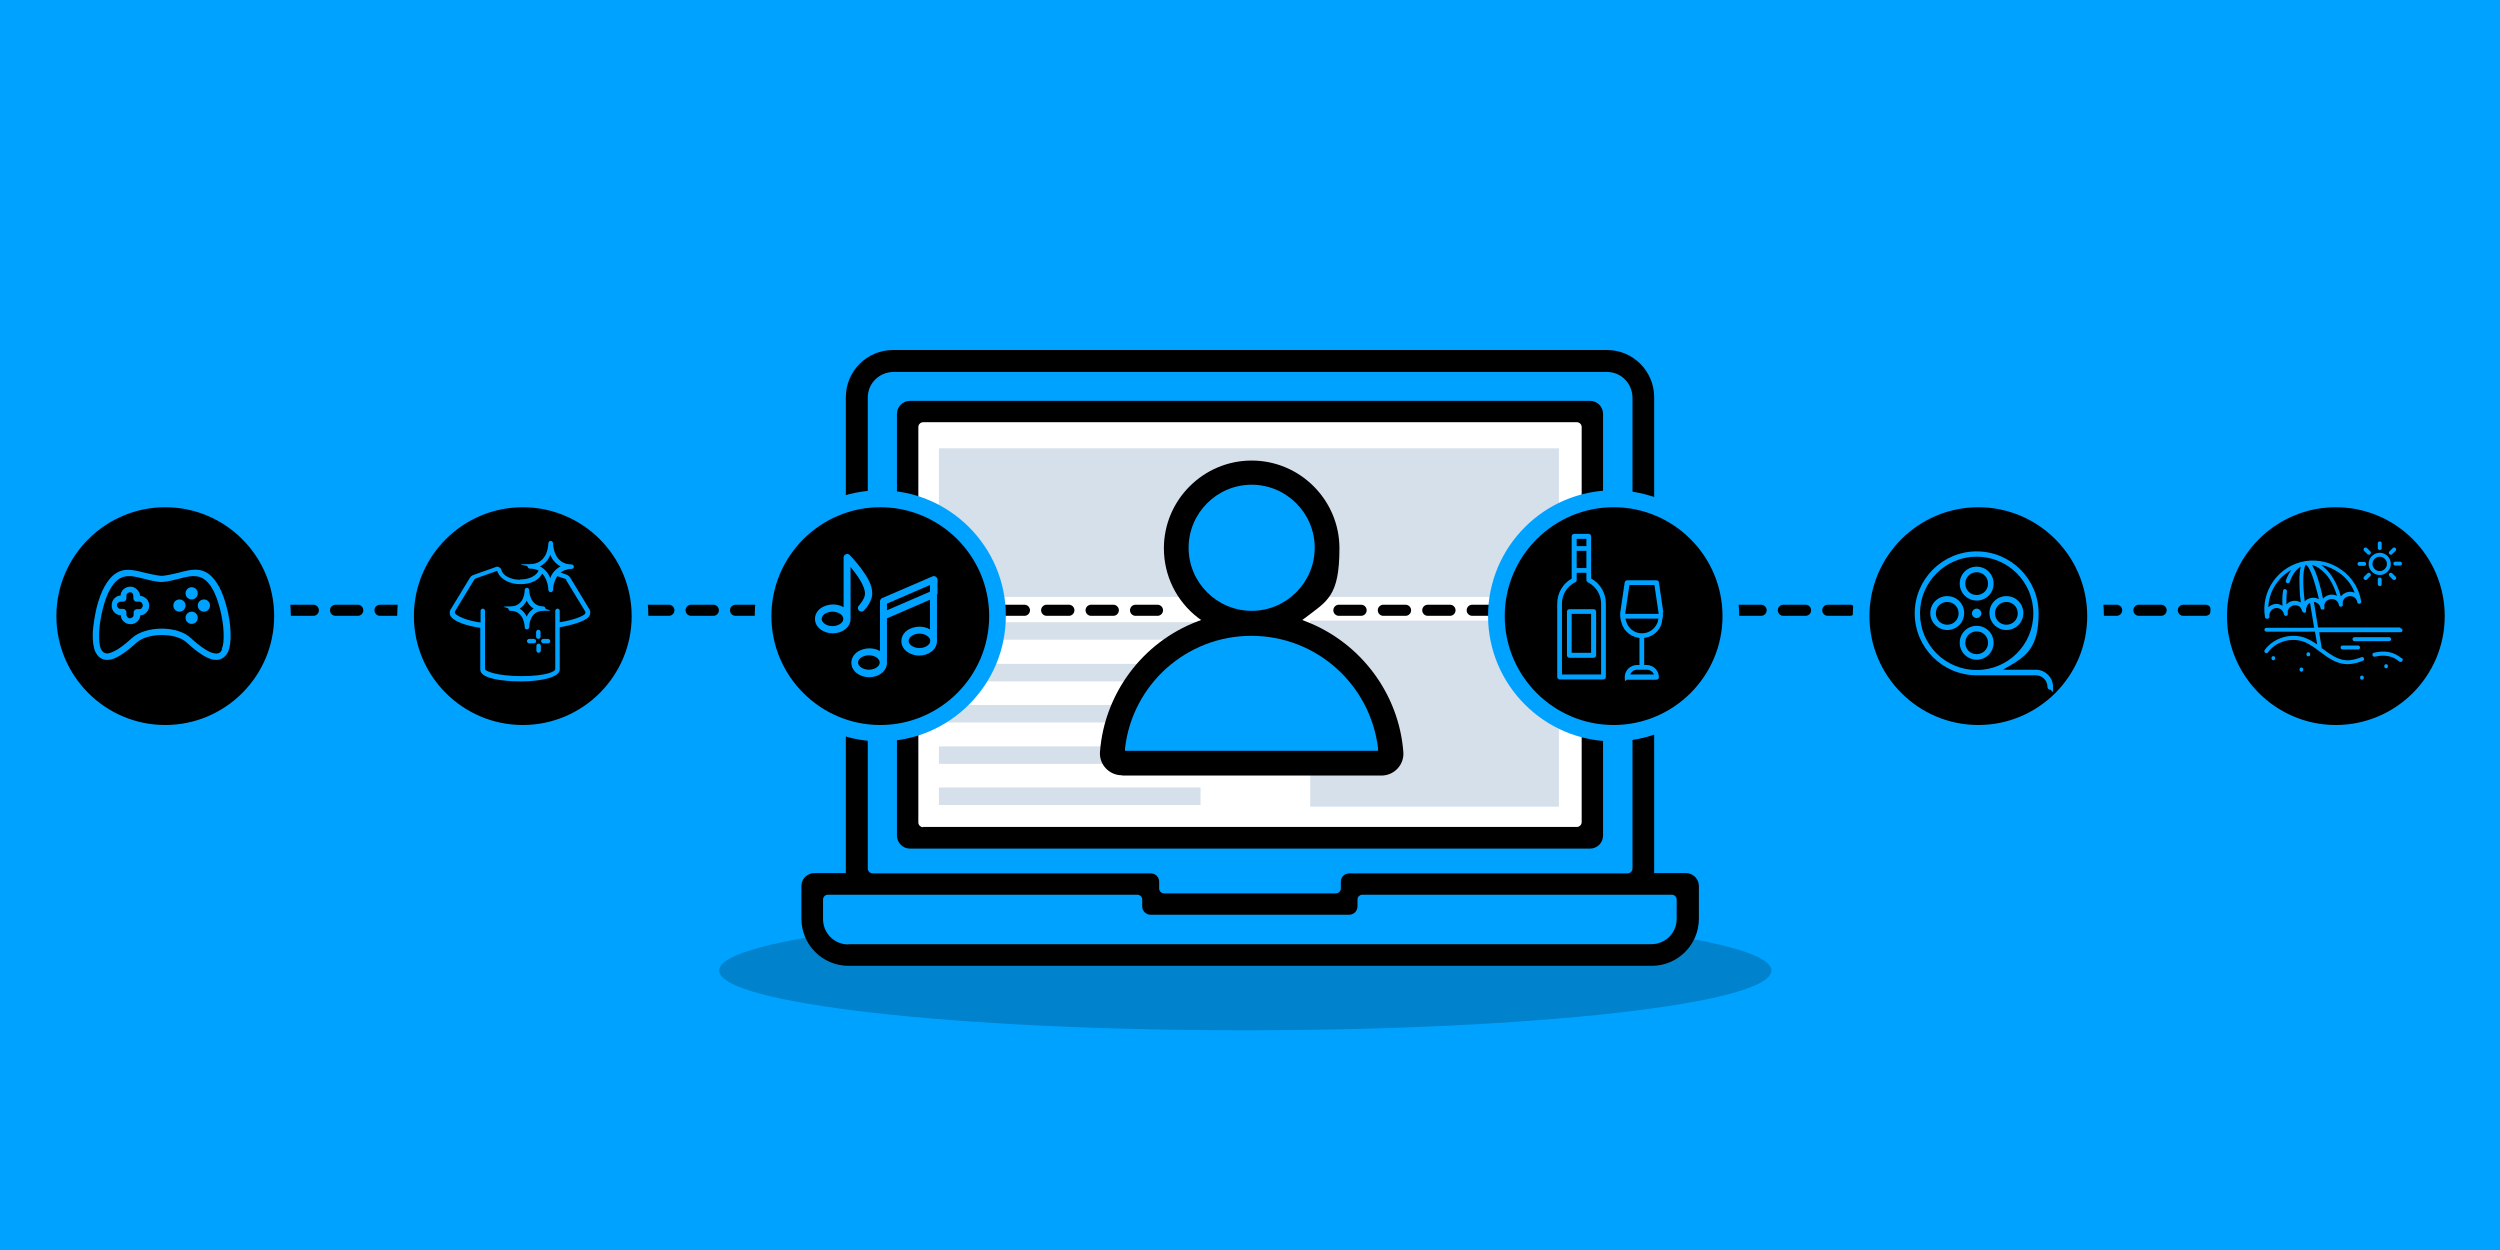 <svg width="900" height="450" viewBox="0 0 900 450" fill="none" xmlns="http://www.w3.org/2000/svg">
<rect x="0" y="0" width="900" height="450" fill="#333333" stroke="none"/>
<g clip-path="url(#clip0_1066_59947)">
<path d="M900 0H0V450H900V0Z" fill="#00A2FF"/>
<path opacity="0.2" d="M448.298 370.898C552.901 370.898 637.698 361.273 637.698 349.398C637.698 337.524 552.901 327.898 448.298 327.898C343.696 327.898 258.898 337.524 258.898 349.398C258.898 361.273 343.696 370.898 448.298 370.898Z" fill="black"/>
<path d="M606.8 314.3H595.5V143C595.5 133.6 587.9 126 578.5 126H321.5C312.1 126 304.5 133.6 304.5 143V314.3H293.2C290.6 314.3 288.5 316.4 288.5 319V330.7C288.5 340.1 296.1 347.7 305.5 347.7H594.6C604 347.7 611.6 340.1 611.6 330.7V319C611.6 316.4 609.5 314.3 606.9 314.3H606.8Z" fill="black"/>
<path d="M418.998 321.598C418.098 321.598 417.298 320.798 417.298 319.898V317.398C417.298 315.698 415.898 314.398 414.298 314.398H314.098C313.198 314.398 312.398 313.598 312.398 312.698V143.098C312.398 137.998 316.498 133.998 321.598 133.898H578.498C583.598 133.898 587.598 137.998 587.698 143.098V312.698C587.698 313.598 586.898 314.398 585.998 314.398H485.698C483.998 314.398 482.698 315.798 482.698 317.398V319.898C482.698 320.798 481.898 321.598 480.998 321.598H418.998Z" fill="#00A2FF"/>
<path d="M314.102 143C314.102 138.9 317.502 135.6 321.602 135.5H578.502C582.602 135.5 585.902 138.9 586.002 143V314.3H485.702C483.102 314.3 481.002 316.4 481.002 319V321.5H419.102V319C419.102 316.4 417.002 314.3 414.402 314.3H314.102V143Z" fill="#00A2FF"/>
<path d="M305.397 340.002C300.297 340.002 296.297 335.902 296.297 330.902V323.802C296.297 322.902 297.097 322.102 297.997 322.102H409.497C410.397 322.102 411.197 322.902 411.197 323.802V326.302C411.197 328.002 412.597 329.302 414.197 329.302H485.697C487.397 329.302 488.697 327.902 488.697 326.302V323.802C488.697 322.902 489.497 322.102 490.397 322.102H601.897C602.797 322.102 603.597 322.902 603.597 323.802V330.802C603.597 335.902 599.497 339.902 594.497 339.902H305.397V340.002Z" fill="#00A2FF"/>
<path d="M602.002 330.901C602.002 335.001 598.602 338.301 594.602 338.301H305.502C301.402 338.301 298.102 334.901 298.102 330.901V323.801H409.602V326.301C409.602 328.901 411.702 331.001 414.302 331.001H485.802C488.402 331.001 490.502 328.901 490.502 326.301V323.801H602.002V330.901Z" fill="#00A2FF"/>
<path d="M577.098 300.801V149.001C577.098 146.401 574.998 144.301 572.398 144.301H327.598C324.998 144.301 322.898 146.401 322.898 149.001V300.801C322.898 303.401 324.998 305.501 327.598 305.501H572.398C574.998 305.501 577.098 303.401 577.098 300.801Z" fill="black"/>
<path d="M332.302 297.8C331.402 297.8 330.602 297 330.602 296.1V153.7C330.602 152.8 331.402 152 332.302 152H567.702C568.602 152 569.402 152.8 569.402 153.7V296C569.402 296.9 568.602 297.7 567.702 297.7H332.302V297.8Z" fill="white"/>
<path d="M567.697 153.699H332.297V295.999H567.697V153.699Z" fill="white"/>
<path d="M338 223.998H458.4V230.298H338V223.998ZM338 245.298H458.4V238.998H338V245.298ZM338 260.098H458.4V253.798H338V260.098ZM338 274.998H432.2V268.698H338V274.998ZM338 289.798H432.2V283.498H338V289.798ZM561.2 161.398H338V214.898H561.2V161.398ZM561.2 223.398H471.7V290.398H561.2V223.398Z" fill="#D6E0EA"/>
<path d="M403.899 279.101C401.699 279.101 399.599 278.201 398.099 276.601C396.599 275.001 395.799 272.801 395.999 270.601C397.599 249.701 411.299 231.201 431.099 223.701L432.399 223.201L431.299 222.401C423.499 216.401 418.999 207.201 418.999 197.401C418.999 180.001 433.199 165.801 450.599 165.801C467.999 165.801 482.199 180.001 482.199 197.401C482.199 214.801 477.699 216.401 469.899 222.401L468.799 223.201L470.099 223.701C489.799 231.301 503.599 249.701 505.199 270.701C505.399 272.901 504.599 275.101 503.099 276.701C501.599 278.301 499.499 279.201 497.299 279.201H404.099L403.899 279.101Z" fill="black"/>
<path d="M450.5 228.898C427.2 228.898 407.7 246.298 405 269.398V270.298C404.9 270.298 496.1 270.298 496.1 270.298V269.398C493.3 246.298 473.8 228.898 450.5 228.898Z" fill="#00A2FF"/>
<path d="M450.598 174.5C438.098 174.5 427.898 184.7 427.898 197.2C427.898 209.7 438.098 219.9 450.598 219.9C463.098 219.9 473.298 209.7 473.298 197.2C473.298 184.7 463.098 174.5 450.598 174.5Z" fill="#00A2FF"/>
<path d="M416.697 221.699H408.797C407.697 221.699 406.797 220.799 406.797 219.699C406.797 218.599 407.697 217.699 408.797 217.699H416.697C417.797 217.699 418.697 218.599 418.697 219.699C418.697 220.799 417.797 221.699 416.697 221.699ZM400.797 221.699H392.797C391.697 221.699 390.797 220.799 390.797 219.699C390.797 218.599 391.697 217.699 392.797 217.699H400.797C401.897 217.699 402.797 218.599 402.797 219.699C402.797 220.799 401.897 221.699 400.797 221.699ZM384.797 221.699H376.797C375.697 221.699 374.797 220.799 374.797 219.699C374.797 218.599 375.697 217.699 376.797 217.699H384.797C385.897 217.699 386.797 218.599 386.797 219.699C386.797 220.799 385.897 221.699 384.797 221.699ZM368.797 221.699H360.797C359.697 221.699 358.797 220.799 358.797 219.699C358.797 218.599 359.697 217.699 360.797 217.699H368.797C369.897 217.699 370.797 218.599 370.797 219.699C370.797 220.799 369.897 221.699 368.797 221.699ZM352.797 221.699H344.797C343.697 221.699 342.797 220.799 342.797 219.699C342.797 218.599 343.697 217.699 344.797 217.699H352.797C353.897 217.699 354.797 218.599 354.797 219.699C354.797 220.799 353.897 221.699 352.797 221.699ZM336.797 221.699H328.797C327.697 221.699 326.797 220.799 326.797 219.699C326.797 218.599 327.697 217.699 328.797 217.699H336.797C337.897 217.699 338.797 218.599 338.797 219.699C338.797 220.799 337.897 221.699 336.797 221.699ZM320.797 221.699H312.797C311.697 221.699 310.797 220.799 310.797 219.699C310.797 218.599 311.697 217.699 312.797 217.699H320.797C321.897 217.699 322.797 218.599 322.797 219.699C322.797 220.799 321.897 221.699 320.797 221.699ZM304.797 221.699H296.797C295.697 221.699 294.797 220.799 294.797 219.699C294.797 218.599 295.697 217.699 296.797 217.699H304.797C305.897 217.699 306.797 218.599 306.797 219.699C306.797 220.799 305.897 221.699 304.797 221.699ZM288.797 221.699H280.797C279.697 221.699 278.797 220.799 278.797 219.699C278.797 218.599 279.697 217.699 280.797 217.699H288.797C289.897 217.699 290.797 218.599 290.797 219.699C290.797 220.799 289.897 221.699 288.797 221.699ZM272.797 221.699H264.797C263.697 221.699 262.797 220.799 262.797 219.699C262.797 218.599 263.697 217.699 264.797 217.699H272.797C273.897 217.699 274.797 218.599 274.797 219.699C274.797 220.799 273.897 221.699 272.797 221.699ZM256.797 221.699H248.797C247.697 221.699 246.797 220.799 246.797 219.699C246.797 218.599 247.697 217.699 248.797 217.699H256.797C257.897 217.699 258.797 218.599 258.797 219.699C258.797 220.799 257.897 221.699 256.797 221.699ZM240.797 221.699H232.797C231.697 221.699 230.797 220.799 230.797 219.699C230.797 218.599 231.697 217.699 232.797 217.699H240.797C241.897 217.699 242.797 218.599 242.797 219.699C242.797 220.799 241.897 221.699 240.797 221.699ZM224.797 221.699H216.797C215.697 221.699 214.797 220.799 214.797 219.699C214.797 218.599 215.697 217.699 216.797 217.699H224.797C225.897 217.699 226.797 218.599 226.797 219.699C226.797 220.799 225.897 221.699 224.797 221.699ZM208.797 221.699H200.797C199.697 221.699 198.797 220.799 198.797 219.699C198.797 218.599 199.697 217.699 200.797 217.699H208.797C209.897 217.699 210.797 218.599 210.797 219.699C210.797 220.799 209.897 221.699 208.797 221.699ZM192.797 221.699H184.797C183.697 221.699 182.797 220.799 182.797 219.699C182.797 218.599 183.697 217.699 184.797 217.699H192.797C193.897 217.699 194.797 218.599 194.797 219.699C194.797 220.799 193.897 221.699 192.797 221.699ZM176.797 221.699H168.797C167.697 221.699 166.797 220.799 166.797 219.699C166.797 218.599 167.697 217.699 168.797 217.699H176.797C177.897 217.699 178.797 218.599 178.797 219.699C178.797 220.799 177.897 221.699 176.797 221.699ZM160.797 221.699H152.797C151.697 221.699 150.797 220.799 150.797 219.699C150.797 218.599 151.697 217.699 152.797 217.699H160.797C161.897 217.699 162.797 218.599 162.797 219.699C162.797 220.799 161.897 221.699 160.797 221.699ZM144.797 221.699H136.797C135.697 221.699 134.797 220.799 134.797 219.699C134.797 218.599 135.697 217.699 136.797 217.699H144.797C145.897 217.699 146.797 218.599 146.797 219.699C146.797 220.799 145.897 221.699 144.797 221.699ZM128.797 221.699H120.797C119.697 221.699 118.797 220.799 118.797 219.699C118.797 218.599 119.697 217.699 120.797 217.699H128.797C129.897 217.699 130.797 218.599 130.797 219.699C130.797 220.799 129.897 221.699 128.797 221.699ZM112.797 221.699H104.797C103.697 221.699 102.797 220.799 102.797 219.699C102.797 218.599 103.697 217.699 104.797 217.699H112.797C113.897 217.699 114.797 218.599 114.797 219.699C114.797 220.799 113.897 221.699 112.797 221.699ZM96.797 221.699H88.797C87.697 221.699 86.797 220.799 86.797 219.699C86.797 218.599 87.697 217.699 88.797 217.699H96.797C97.897 217.699 98.797 218.599 98.797 219.699C98.797 220.799 97.897 221.699 96.797 221.699ZM80.797 221.699H72.797C71.697 221.699 70.797 220.799 70.797 219.699C70.797 218.599 71.697 217.699 72.797 217.699H80.797C81.897 217.699 82.797 218.599 82.797 219.699C82.797 220.799 81.897 221.699 80.797 221.699Z" fill="black"/>
<path d="M825.9 221.699H818C816.9 221.699 816 220.799 816 219.699C816 218.599 816.9 217.699 818 217.699H825.9C827 217.699 827.9 218.599 827.9 219.699C827.9 220.799 827 221.699 825.9 221.699ZM810 221.699H802C800.9 221.699 800 220.799 800 219.699C800 218.599 800.9 217.699 802 217.699H810C811.1 217.699 812 218.599 812 219.699C812 220.799 811.1 221.699 810 221.699ZM794 221.699H786C784.9 221.699 784 220.799 784 219.699C784 218.599 784.9 217.699 786 217.699H794C795.1 217.699 796 218.599 796 219.699C796 220.799 795.1 221.699 794 221.699ZM778 221.699H770C768.9 221.699 768 220.799 768 219.699C768 218.599 768.9 217.699 770 217.699H778C779.1 217.699 780 218.599 780 219.699C780 220.799 779.1 221.699 778 221.699ZM762 221.699H754C752.9 221.699 752 220.799 752 219.699C752 218.599 752.9 217.699 754 217.699H762C763.1 217.699 764 218.599 764 219.699C764 220.799 763.1 221.699 762 221.699ZM746 221.699H738C736.9 221.699 736 220.799 736 219.699C736 218.599 736.9 217.699 738 217.699H746C747.1 217.699 748 218.599 748 219.699C748 220.799 747.1 221.699 746 221.699ZM730 221.699H722C720.9 221.699 720 220.799 720 219.699C720 218.599 720.9 217.699 722 217.699H730C731.1 217.699 732 218.599 732 219.699C732 220.799 731.1 221.699 730 221.699ZM714 221.699H706C704.9 221.699 704 220.799 704 219.699C704 218.599 704.9 217.699 706 217.699H714C715.1 217.699 716 218.599 716 219.699C716 220.799 715.1 221.699 714 221.699ZM698 221.699H690C688.9 221.699 688 220.799 688 219.699C688 218.599 688.9 217.699 690 217.699H698C699.1 217.699 700 218.599 700 219.699C700 220.799 699.1 221.699 698 221.699ZM682 221.699H674C672.9 221.699 672 220.799 672 219.699C672 218.599 672.9 217.699 674 217.699H682C683.1 217.699 684 218.599 684 219.699C684 220.799 683.1 221.699 682 221.699ZM666 221.699H658C656.9 221.699 656 220.799 656 219.699C656 218.599 656.9 217.699 658 217.699H666C667.1 217.699 668 218.599 668 219.699C668 220.799 667.1 221.699 666 221.699ZM650 221.699H642C640.9 221.699 640 220.799 640 219.699C640 218.599 640.9 217.699 642 217.699H650C651.1 217.699 652 218.599 652 219.699C652 220.799 651.1 221.699 650 221.699ZM634 221.699H626C624.9 221.699 624 220.799 624 219.699C624 218.599 624.9 217.699 626 217.699H634C635.1 217.699 636 218.599 636 219.699C636 220.799 635.1 221.699 634 221.699ZM618 221.699H610C608.9 221.699 608 220.799 608 219.699C608 218.599 608.9 217.699 610 217.699H618C619.1 217.699 620 218.599 620 219.699C620 220.799 619.1 221.699 618 221.699ZM602 221.699H594C592.9 221.699 592 220.799 592 219.699C592 218.599 592.9 217.699 594 217.699H602C603.1 217.699 604 218.599 604 219.699C604 220.799 603.1 221.699 602 221.699ZM586 221.699H578C576.9 221.699 576 220.799 576 219.699C576 218.599 576.9 217.699 578 217.699H586C587.1 217.699 588 218.599 588 219.699C588 220.799 587.1 221.699 586 221.699ZM570 221.699H562C560.9 221.699 560 220.799 560 219.699C560 218.599 560.9 217.699 562 217.699H570C571.1 217.699 572 218.599 572 219.699C572 220.799 571.1 221.699 570 221.699ZM554 221.699H546C544.9 221.699 544 220.799 544 219.699C544 218.599 544.9 217.699 546 217.699H554C555.1 217.699 556 218.599 556 219.699C556 220.799 555.1 221.699 554 221.699ZM538 221.699H530C528.9 221.699 528 220.799 528 219.699C528 218.599 528.9 217.699 530 217.699H538C539.1 217.699 540 218.599 540 219.699C540 220.799 539.1 221.699 538 221.699ZM522 221.699H514C512.9 221.699 512 220.799 512 219.699C512 218.599 512.9 217.699 514 217.699H522C523.1 217.699 524 218.599 524 219.699C524 220.799 523.1 221.699 522 221.699ZM506 221.699H498C496.9 221.699 496 220.799 496 219.699C496 218.599 496.9 217.699 498 217.699H506C507.1 217.699 508 218.599 508 219.699C508 220.799 507.1 221.699 506 221.699ZM490 221.699H482C480.9 221.699 480 220.799 480 219.699C480 218.599 480.9 217.699 482 217.699H490C491.1 217.699 492 218.599 492 219.699C492 220.799 491.1 221.699 490 221.699Z" fill="black"/>
<path d="M316.903 263.9C340.21 263.9 359.103 245.006 359.103 221.7C359.103 198.394 340.21 179.5 316.903 179.5C293.597 179.5 274.703 198.394 274.703 221.7C274.703 245.006 293.597 263.9 316.903 263.9Z" fill="black"/>
<path d="M316.903 266.9C292.003 266.9 271.703 246.6 271.703 221.7C271.703 196.8 292.003 176.5 316.903 176.5C341.803 176.5 362.103 196.8 362.103 221.7C362.103 246.6 341.803 266.9 316.903 266.9ZM316.903 182.6C295.303 182.6 277.703 200.2 277.703 221.8C277.703 243.4 295.303 261 316.903 261C338.503 261 356.103 243.4 356.103 221.8C356.103 200.2 338.503 182.6 316.903 182.6Z" fill="#00A2FF"/>
<path d="M580.903 263.9C604.21 263.9 623.103 245.006 623.103 221.7C623.103 198.394 604.21 179.5 580.903 179.5C557.597 179.5 538.703 198.394 538.703 221.7C538.703 245.006 557.597 263.9 580.903 263.9Z" fill="black"/>
<path d="M580.903 266.9C556.003 266.9 535.703 246.6 535.703 221.7C535.703 196.8 556.003 176.5 580.903 176.5C605.803 176.5 626.103 196.8 626.103 221.7C626.103 246.6 605.803 266.9 580.903 266.9ZM580.903 182.6C559.303 182.6 541.703 200.2 541.703 221.8C541.703 243.4 559.303 261 580.903 261C602.503 261 620.103 243.4 620.103 221.8C620.103 200.2 602.503 182.6 580.903 182.6Z" fill="#00A2FF"/>
<path d="M188.2 263.9C211.506 263.9 230.4 245.006 230.4 221.7C230.4 198.394 211.506 179.5 188.2 179.5C164.894 179.5 146 198.394 146 221.7C146 245.006 164.894 263.9 188.2 263.9Z" fill="black"/>
<path d="M188.2 266.9C163.3 266.9 143 246.6 143 221.7C143 196.8 163.3 176.5 188.2 176.5C213.1 176.5 233.4 196.8 233.4 221.7C233.4 246.6 213.1 266.9 188.2 266.9ZM188.2 182.6C166.6 182.6 149 200.2 149 221.8C149 243.4 166.6 261 188.2 261C209.8 261 227.4 243.4 227.4 221.8C227.4 200.2 209.8 182.6 188.2 182.6Z" fill="#00A2FF"/>
<path d="M59.497 263.9C82.803 263.9 101.697 245.006 101.697 221.7C101.697 198.394 82.803 179.5 59.497 179.5C36.191 179.5 17.297 198.394 17.297 221.7C17.297 245.006 36.191 263.9 59.497 263.9Z" fill="black"/>
<path d="M59.497 266.9C34.597 266.9 14.297 246.6 14.297 221.7C14.297 196.8 34.597 176.5 59.497 176.5C84.397 176.5 104.697 196.8 104.697 221.7C104.697 246.6 84.397 266.9 59.497 266.9ZM59.497 182.6C37.897 182.6 20.297 200.2 20.297 221.8C20.297 243.4 37.897 261 59.497 261C81.097 261 98.697 243.4 98.697 221.8C98.697 200.2 81.097 182.6 59.497 182.6Z" fill="#00A2FF"/>
<path d="M840.903 263.9C864.21 263.9 883.103 245.006 883.103 221.7C883.103 198.394 864.21 179.5 840.903 179.5C817.597 179.5 798.703 198.394 798.703 221.7C798.703 245.006 817.597 263.9 840.903 263.9Z" fill="black"/>
<path d="M840.903 266.9C816.003 266.9 795.703 246.6 795.703 221.7C795.703 196.8 816.003 176.5 840.903 176.5C865.803 176.5 886.103 196.8 886.103 221.7C886.103 246.6 865.803 266.9 840.903 266.9ZM840.903 182.6C819.303 182.6 801.703 200.2 801.703 221.8C801.703 243.4 819.303 261 840.903 261C862.503 261 880.103 243.4 880.103 221.8C880.103 200.2 862.503 182.6 840.903 182.6Z" fill="#00A2FF"/>
<path d="M712.2 263.9C735.506 263.9 754.4 245.006 754.4 221.7C754.4 198.394 735.506 179.5 712.2 179.5C688.894 179.5 670 198.394 670 221.7C670 245.006 688.894 263.9 712.2 263.9Z" fill="black"/>
<path d="M712.2 266.9C687.3 266.9 667 246.6 667 221.7C667 196.8 687.3 176.5 712.2 176.5C737.1 176.5 757.4 196.8 757.4 221.7C757.4 246.6 737.1 266.9 712.2 266.9ZM712.2 182.6C690.6 182.6 673 200.2 673 221.8C673 243.4 690.6 261 712.2 261C733.8 261 751.4 243.4 751.4 221.8C751.4 200.2 733.8 182.6 712.2 182.6Z" fill="#00A2FF"/>
<path d="M337.5 213.9V208.7C337.5 208.3 337.3 207.9 336.9 207.6C336.5 207.4 336.1 207.3 335.7 207.5L317.6 215.3C317.1 215.5 316.8 216 316.8 216.5V234.4C315.7 233.7 314.3 233.4 312.9 233.4C311.5 233.4 309.7 233.9 308.5 234.8C307.2 235.8 306.5 237.1 306.5 238.6C306.5 240.1 307.2 241.4 308.5 242.4C309.7 243.3 311.3 243.8 312.9 243.8C314.5 243.8 316.1 243.3 317.3 242.4C318.6 241.4 319.3 240.1 319.3 238.6V222.6L334.8 215.9V226.6C333.7 225.9 332.3 225.6 330.9 225.6C329.5 225.6 327.7 226.1 326.5 227C325.2 228 324.5 229.3 324.5 230.8C324.5 232.3 325.2 233.6 326.5 234.6C327.7 235.5 329.3 236 330.9 236C332.5 236 334.1 235.5 335.3 234.6C336.6 233.6 337.3 232.3 337.3 230.8V213.9H337.5ZM312.8 241.1C310.7 241.1 308.9 239.9 308.9 238.5C308.9 237.1 310.7 235.9 312.8 235.9C314.9 235.9 316.7 237.1 316.7 238.5C316.7 239.9 314.9 241.1 312.8 241.1ZM319.3 219.7V217.3L334.8 210.6V213L319.3 219.7ZM331 233.3C328.9 233.3 327.1 232.1 327.1 230.7C327.1 229.3 328.9 228.1 331 228.1C333.1 228.1 334.9 229.3 334.9 230.7C334.9 232.1 333.1 233.3 331 233.3Z" fill="#00A2FF"/>
<path d="M311.398 213.701C311.398 215.401 309.798 217.301 309.198 218.001C308.698 218.501 308.698 219.301 309.198 219.801C309.698 220.301 310.498 220.301 310.998 219.801C311.298 219.501 313.998 216.701 313.998 213.701C313.998 210.701 312.598 208.201 309.898 204.501C307.898 201.901 305.998 199.901 305.898 199.801C305.098 199.001 303.698 199.601 303.698 200.701V218.601C302.598 217.901 301.198 217.601 299.798 217.601C298.398 217.601 296.598 218.101 295.398 219.001C294.098 220.001 293.398 221.301 293.398 222.801C293.398 224.301 294.098 225.601 295.398 226.601C296.598 227.501 298.198 228.001 299.798 228.001C301.398 228.001 302.998 227.501 304.198 226.601C305.498 225.601 306.198 224.301 306.198 222.801V204.101C308.498 206.901 311.398 210.901 311.398 213.701ZM299.698 225.401C297.598 225.401 295.798 224.201 295.798 222.801C295.798 221.401 297.598 220.201 299.698 220.201C301.798 220.201 303.598 221.401 303.598 222.801C303.598 224.201 301.798 225.401 299.698 225.401Z" fill="#00A2FF"/>
<path d="M187.1 208.7C183.8 208.7 181 207.2 180.5 205.2C180.4 204.8 180.1 204.4 179.7 204.2C179.3 204 178.8 203.9 178.3 204.2L170.4 207C169.8 207.2 169.4 207.6 169.1 208.1L162.3 219.3C161.7 220.2 161.8 221.4 162.5 222.2C163.8 223.8 168.2 225.4 172.9 226V241.1C172.9 244.2 180.5 245.3 187.6 245.3C194.7 245.3 201.5 243.8 201.5 241.1V225.8C205.8 225.1 210.7 223.6 211.9 222.1C212.6 221.3 212.7 220.1 212.1 219.2L205.3 208C205 207.5 204.5 207.1 204 206.9L201.8 206.1C203 205.2 204.4 204.8 205.8 204.8C206.3 204.8 206.6 204.4 206.6 204C206.6 203.6 206.2 203.2 205.8 203.2C199.2 203.2 199.1 195.9 199.1 195.6C199.1 195.1 198.7 194.8 198.3 194.7C197.9 194.6 197.5 195.1 197.4 195.5C197.4 195.8 197.4 203.1 190.7 203.1C184 203.1 189.9 203.5 189.9 203.9C189.9 204.3 190.3 204.7 190.7 204.7C191.8 204.7 192.9 204.9 193.9 205.4C193.1 207.3 190.5 208.6 187.4 208.6L187.1 208.7ZM203.8 208.8L210.6 220C210.8 220.3 210.8 220.7 210.6 221C210 221.8 206.3 223.3 201.5 224V219.9C201.5 219.4 201.1 219.1 200.7 219.1C200.3 219.1 199.9 219.5 199.9 219.9V240.9C199.9 241.7 196.8 243.4 187.7 243.4C178.6 243.4 174.6 241.5 174.6 240.9V219.9C174.6 219.4 174.2 219.1 173.8 219.1C173.4 219.1 173 219.5 173 219.9V224.1C168.3 223.5 164.7 221.9 163.9 220.9C163.7 220.6 163.7 220.2 163.9 219.9L170.7 208.7C170.8 208.5 171 208.4 171.1 208.3L179 205.5C179.8 208.3 183.2 210.3 187.3 210.3C191.4 210.3 194.1 208.7 195.2 206.5C197.3 208.7 197.4 212.1 197.4 212.3C197.4 212.8 197.8 213.1 198.2 213.2C198.6 213.3 199 212.8 199.1 212.4C199.1 210.6 199.7 208.9 200.6 207.4L203.5 208.4C203.7 208.4 203.8 208.6 203.9 208.8H203.8ZM198.1 199.7C198.8 201.5 200.1 203 201.8 203.9C200.1 204.8 198.7 206.3 198.1 208.1C197.4 206.3 196.1 204.8 194.4 203.9C196.1 203 197.5 201.5 198.1 199.7Z" fill="#00A2FF"/>
<path d="M190.499 225.8C190.499 225.6 190.499 219.9 195.599 219.9C200.699 219.9 196.399 219.5 196.399 219.1C196.399 218.7 195.999 218.3 195.599 218.3C190.599 218.3 190.499 212.6 190.499 212.4C190.499 212.1 190.299 211.8 190.099 211.7C189.899 211.6 189.499 211.6 189.299 211.7C189.099 211.8 188.899 212.1 188.899 212.4C188.899 212.6 188.899 218.3 183.799 218.3C178.699 218.3 182.999 218.7 182.999 219.1C182.999 219.5 183.399 219.9 183.799 219.9C188.799 219.9 188.899 225.6 188.899 225.8C188.899 226.3 189.299 226.6 189.699 226.6C190.099 226.6 190.499 226.2 190.499 225.8ZM187.099 219.1C188.199 218.4 189.099 217.4 189.599 216.2C190.099 217.4 190.999 218.4 192.099 219.1C190.999 219.8 190.099 220.8 189.599 222C189.099 220.8 188.199 219.8 187.099 219.1Z" fill="#00A2FF"/>
<path d="M193 227.499V229.199C193 229.699 193.4 229.999 193.8 229.999C194.2 229.999 194.6 229.599 194.6 229.199V227.499C194.6 226.999 194.2 226.699 193.8 226.699C193.4 226.699 193 227.099 193 227.499Z" fill="#00A2FF"/>
<path d="M193.902 231.699C193.402 231.699 193.102 232.099 193.102 232.499V234.199C193.102 234.699 193.502 234.999 193.902 234.999C194.302 234.999 194.702 234.599 194.702 234.199V232.499C194.702 231.999 194.302 231.699 193.902 231.699Z" fill="#00A2FF"/>
<path d="M197.297 230H195.597C195.097 230 194.797 230.4 194.797 230.8C194.797 231.2 195.197 231.6 195.597 231.6H197.297C197.797 231.6 198.097 231.2 198.097 230.8C198.097 230.4 197.697 230 197.297 230Z" fill="#00A2FF"/>
<path d="M192.203 230H190.503C190.003 230 189.703 230.4 189.703 230.8C189.703 231.2 190.103 231.6 190.503 231.6H192.203C192.703 231.6 193.003 231.2 193.003 230.8C193.003 230.4 192.603 230 192.203 230Z" fill="#00A2FF"/>
<path d="M83.002 227.5C82.902 224.7 82.402 221.5 81.602 218.6C80.902 215.8 79.902 213.1 78.802 211.1C74.502 203.5 69.802 204.7 64.202 206.2C62.402 206.6 60.502 207.1 58.502 207.3H57.902C55.902 207.1 54.002 206.6 52.202 206.2C46.602 204.8 41.902 203.5 37.602 211.2C36.502 213.2 35.502 215.9 34.802 218.7C34.102 221.7 33.602 224.8 33.402 227.6C33.302 230.7 33.602 233 34.302 234.6C35.002 236.1 36.002 237 37.302 237.4C38.502 237.7 39.802 237.6 41.202 237C43.602 236 46.402 233.9 49.102 231.4C51.002 229.6 54.602 228.6 58.202 228.6C61.802 228.6 65.402 229.5 67.302 231.4C70.002 233.9 72.802 236 75.202 237C76.602 237.6 78.002 237.7 79.102 237.4C80.302 237 81.402 236.2 82.102 234.6C82.802 233.1 83.102 230.8 83.002 227.6V227.5ZM80.002 233.7C79.602 234.6 79.102 235.1 78.502 235.2C77.802 235.4 77.002 235.2 76.002 234.9C73.802 234 71.302 232.1 68.802 229.8C66.502 227.5 62.302 226.3 58.202 226.3C54.102 226.3 49.902 227.5 47.502 229.7C45.002 232 42.402 234 40.302 234.8C39.302 235.2 38.502 235.4 37.802 235.1C37.202 234.9 36.702 234.4 36.302 233.6C35.802 232.4 35.602 230.5 35.702 227.7C35.802 225 36.302 222 37.002 219.2C37.702 216.5 38.502 214.1 39.602 212.2C43.002 206.1 46.902 207.1 51.602 208.3C53.502 208.8 55.502 209.3 57.602 209.5H58.502C60.702 209.3 62.702 208.8 64.602 208.3C69.302 207.1 73.202 206.1 76.602 212.2C77.602 214 78.502 216.5 79.202 219.2C79.902 222 80.402 225 80.502 227.7C80.602 230.5 80.402 232.4 79.802 233.7H80.002Z" fill="#00A2FF"/>
<path d="M52.603 215.499C52.003 214.899 51.203 214.499 50.403 214.499C50.403 213.699 50.003 212.899 49.403 212.299C48.703 211.599 47.903 211.199 46.903 211.199C45.903 211.199 45.003 211.599 44.403 212.199C43.803 212.799 43.403 213.599 43.403 214.399C42.503 214.399 41.803 214.799 41.203 215.399C40.503 216.099 40.203 216.999 40.203 217.999C40.203 218.999 40.603 219.899 41.203 220.499C41.803 221.099 42.603 221.499 43.503 221.499C43.503 222.399 43.903 223.199 44.503 223.699C45.203 224.399 46.003 224.699 47.003 224.699C48.003 224.699 48.903 224.299 49.503 223.699C50.103 223.099 50.503 222.299 50.503 221.499C51.403 221.499 52.203 221.099 52.703 220.499C53.403 219.799 53.703 218.999 53.703 217.999C53.703 216.999 53.303 216.099 52.703 215.499H52.603ZM51.103 218.899C50.903 219.099 50.503 219.299 50.203 219.299H49.303C48.703 219.299 48.103 219.799 48.103 220.499V221.299C48.103 221.699 48.003 221.999 47.703 222.199C47.403 222.399 47.103 222.599 46.803 222.599C46.503 222.599 46.103 222.499 45.903 222.199C45.703 221.999 45.503 221.599 45.503 221.299V220.399C45.503 219.799 45.003 219.199 44.303 219.199H43.403C43.003 219.199 42.703 219.099 42.503 218.799C42.303 218.599 42.103 218.299 42.103 217.899C42.103 217.499 42.203 217.199 42.503 216.999C42.703 216.799 43.103 216.599 43.403 216.599H44.303C44.903 216.599 45.503 216.099 45.503 215.399V214.499C45.503 214.099 45.603 213.799 45.903 213.599C46.203 213.399 46.503 213.199 46.803 213.199C47.103 213.199 47.503 213.299 47.703 213.599C47.903 213.899 48.003 214.199 48.003 214.499V215.399C48.003 215.999 48.503 216.599 49.203 216.599H50.103C50.503 216.599 50.803 216.699 51.003 216.999C51.203 217.199 51.403 217.599 51.403 217.899C51.403 218.299 51.303 218.599 51.003 218.799L51.103 218.899Z" fill="#00A2FF"/>
<path d="M68.997 215.798C70.212 215.798 71.197 214.813 71.197 213.598C71.197 212.383 70.212 211.398 68.997 211.398C67.782 211.398 66.797 212.383 66.797 213.598C66.797 214.813 67.782 215.798 68.997 215.798Z" fill="#00A2FF"/>
<path d="M68.997 224.599C70.212 224.599 71.197 223.614 71.197 222.399C71.197 221.184 70.212 220.199 68.997 220.199C67.782 220.199 66.797 221.184 66.797 222.399C66.797 223.614 67.782 224.599 68.997 224.599Z" fill="#00A2FF"/>
<path d="M64.598 220.201C65.814 220.201 66.798 219.216 66.798 218.001C66.798 216.786 65.814 215.801 64.598 215.801C63.383 215.801 62.398 216.786 62.398 218.001C62.398 219.216 63.383 220.201 64.598 220.201Z" fill="#00A2FF"/>
<path d="M73.403 220.201C74.618 220.201 75.603 219.216 75.603 218.001C75.603 216.786 74.618 215.801 73.403 215.801C72.188 215.801 71.203 216.786 71.203 218.001C71.203 219.216 72.188 220.201 73.403 220.201Z" fill="#00A2FF"/>
<path d="M572.802 208.299V193.099C572.802 192.599 572.402 192.199 571.902 192.199H566.702C566.202 192.199 565.802 192.599 565.802 193.099V208.299C562.602 210.099 560.602 213.499 560.602 217.299V243.699C560.602 244.199 561.002 244.599 561.502 244.599H577.202C577.702 244.599 578.102 244.199 578.102 243.699V217.299C578.102 213.499 576.102 210.099 572.902 208.299H572.802ZM576.302 242.799H562.302V217.299C562.302 213.999 564.102 211.099 567.102 209.599C567.402 209.499 567.602 209.199 567.602 208.799V193.999H571.102V208.799C571.102 209.099 571.302 209.399 571.602 209.599C574.502 211.099 576.402 213.999 576.402 217.299V242.799H576.302Z" fill="#00A2FF"/>
<path d="M571.903 196.602H566.703V198.302H571.903V196.602Z" fill="#00A2FF"/>
<path d="M598.797 220.498L597.197 209.598C597.197 209.198 596.797 208.898 596.297 208.898H585.797C585.397 208.898 584.997 209.198 584.897 209.598L583.297 220.498C583.197 221.498 583.297 222.498 583.497 223.398L583.697 223.998C584.497 227.398 587.597 229.698 590.997 229.698C594.497 229.698 597.497 227.398 598.297 223.998V223.398C598.697 222.398 598.697 221.398 598.597 220.398L598.797 220.498ZM596.897 222.998V223.598C596.097 226.198 593.797 227.998 591.097 227.998C588.397 227.998 586.097 226.198 585.397 223.598L585.197 222.998C584.997 222.298 584.997 221.498 585.097 220.698L586.597 210.598H595.597L597.097 220.798C597.197 221.598 597.097 222.298 596.997 223.098L596.897 222.998Z" fill="#00A2FF"/>
<path d="M591.903 228.898H590.203V240.198H591.903V228.898Z" fill="#00A2FF"/>
<path d="M592.798 239.398H589.298C586.898 239.398 584.898 241.398 584.898 243.798C584.898 246.198 585.298 244.698 585.798 244.698H596.298C596.798 244.698 597.198 244.298 597.198 243.798C597.198 241.398 595.198 239.398 592.798 239.398ZM586.898 242.798C587.298 241.798 588.198 241.098 589.398 241.098H592.898C593.998 241.098 594.998 241.798 595.398 242.798H586.998H586.898Z" fill="#00A2FF"/>
<path d="M598.102 221H584.102V222.7H598.102V221Z" fill="#00A2FF"/>
<path d="M571.903 204.5H566.703V206.2H571.903V204.5Z" fill="#00A2FF"/>
<path d="M573.702 219.301H565.002C564.502 219.301 564.102 219.701 564.102 220.201V235.901C564.102 236.401 564.502 236.801 565.002 236.801H573.702C574.202 236.801 574.602 236.401 574.602 235.901V220.201C574.602 219.701 574.202 219.301 573.702 219.301ZM572.802 235.001H565.802V221.001H572.802V235.001Z" fill="#00A2FF"/>
<path d="M738.097 248.3C737.597 248.3 737.097 247.9 737.097 247.3C737.097 245 735.197 243.1 732.897 243.1H711.597C699.297 243.1 689.297 233.1 689.297 220.8C689.297 208.5 699.297 198.5 711.597 198.5C723.897 198.5 733.897 208.5 733.897 220.8C733.897 233.1 729.597 236.2 722.597 240.2L720.997 241.1H732.897C736.297 241.1 739.097 243.9 739.097 247.3C739.097 250.7 738.697 248.3 738.097 248.3ZM711.597 200.4C700.397 200.4 691.197 209.5 691.197 220.8C691.197 232.1 700.297 241.2 711.597 241.2C722.897 241.2 731.997 232.1 731.997 220.8C731.997 209.5 722.897 200.4 711.597 200.4ZM711.597 237.5C708.297 237.5 705.497 234.8 705.497 231.4C705.497 228 708.197 225.3 711.597 225.3C714.997 225.3 717.697 228 717.697 231.4C717.697 234.8 714.997 237.5 711.597 237.5ZM711.597 227.3C709.297 227.3 707.497 229.1 707.497 231.4C707.497 233.7 709.297 235.5 711.597 235.5C713.897 235.5 715.697 233.7 715.697 231.4C715.697 229.1 713.897 227.3 711.597 227.3ZM722.297 226.8C718.997 226.8 716.197 224.1 716.197 220.7C716.197 217.3 718.897 214.6 722.297 214.6C725.697 214.6 728.397 217.3 728.397 220.7C728.397 224.1 725.697 226.8 722.297 226.8ZM722.297 216.7C719.997 216.7 718.197 218.5 718.197 220.8C718.197 223.1 719.997 224.9 722.297 224.9C724.597 224.9 726.397 223.1 726.397 220.8C726.397 218.5 724.597 216.7 722.297 216.7ZM700.997 226.8C697.697 226.8 694.897 224.1 694.897 220.7C694.897 217.3 697.597 214.6 700.997 214.6C704.397 214.6 707.097 217.3 707.097 220.7C707.097 224.1 704.397 226.8 700.997 226.8ZM700.997 216.7C698.697 216.7 696.897 218.5 696.897 220.8C696.897 223.1 698.697 224.9 700.997 224.9C703.297 224.9 705.097 223.1 705.097 220.8C705.097 218.5 703.297 216.7 700.997 216.7ZM711.597 222.5C710.597 222.5 709.897 221.7 709.897 220.8C709.897 219.9 710.697 219.1 711.597 219.1C712.497 219.1 713.297 219.9 713.297 220.8C713.297 221.7 712.497 222.5 711.597 222.5ZM711.597 216.2C708.297 216.2 705.497 213.5 705.497 210.1C705.497 206.7 708.197 204 711.597 204C714.997 204 717.697 206.7 717.697 210.1C717.697 213.5 714.997 216.2 711.597 216.2ZM711.597 206C709.297 206 707.497 207.8 707.497 210.1C707.497 212.4 709.297 214.2 711.597 214.2C713.897 214.2 715.697 212.4 715.697 210.1C715.697 207.8 713.897 206 711.597 206Z" fill="#00A2FF"/>
<path d="M864.098 225.899H834.498L832.998 216.699C834.198 216.799 835.198 217.699 835.398 218.899C835.598 219.899 836.998 219.499 836.798 218.699C836.198 215.199 841.498 214.499 841.998 217.799C842.098 218.699 843.598 218.599 843.398 217.599C842.898 214.299 847.798 213.399 848.598 216.599C848.598 217.799 850.298 217.499 849.998 216.299C849.198 211.799 846.698 207.799 842.898 205.099C839.098 202.399 834.498 201.299 829.898 201.999C820.298 203.599 813.798 212.699 815.398 222.199C815.598 223.099 817.098 222.899 816.998 221.899C816.798 220.499 817.798 219.099 819.198 218.899C820.598 218.699 821.998 219.699 822.198 221.099C822.398 221.999 823.798 221.899 823.598 220.899C823.098 217.699 827.898 216.599 828.698 219.799C828.998 220.799 830.298 220.999 830.198 219.699C830.098 218.699 830.698 217.499 831.598 216.999L833.098 225.999H815.898C815.498 225.999 815.198 226.299 815.198 226.699C815.198 227.099 815.498 227.399 815.898 227.399H833.398L834.198 231.999C832.698 230.999 831.198 230.099 829.498 229.499C827.098 228.699 824.298 228.699 821.698 229.499C819.098 230.299 816.798 231.899 815.298 233.999C815.098 234.299 815.098 234.799 815.498 234.999C815.798 235.199 816.298 235.199 816.498 234.799C817.798 232.999 819.798 231.599 822.098 230.899C824.398 230.199 826.798 230.199 828.998 230.899C831.298 231.699 833.298 233.199 835.298 234.699C838.098 236.799 840.998 238.899 844.598 239.099C844.798 239.099 844.898 239.099 845.098 239.099C847.098 239.099 848.998 238.499 850.598 237.899C850.998 237.799 851.198 237.299 850.998 236.999C850.898 236.599 850.398 236.399 850.098 236.599C848.498 237.199 846.598 237.799 844.698 237.699C841.498 237.499 838.898 235.599 836.198 233.599C836.098 233.599 835.898 233.399 835.798 233.299C835.798 233.299 835.798 233.299 835.798 233.199L834.898 227.599H864.198C864.598 227.599 864.898 227.299 864.898 226.899C864.898 226.499 864.598 226.199 864.198 226.199L864.098 225.899ZM834.798 215.699C833.198 214.799 830.998 215.099 829.698 216.499C829.298 213.299 829.098 210.399 829.198 207.999C829.298 204.399 829.898 203.399 830.098 203.299C830.298 203.299 831.298 204.099 832.498 207.499C833.298 209.799 834.098 212.599 834.798 215.699ZM836.298 215.599C835.598 212.199 834.798 209.199 833.898 206.799C833.398 205.399 832.798 204.199 832.298 203.399C833.998 203.799 835.598 204.899 837.198 206.599C838.998 208.599 840.398 211.399 841.298 214.499C840.498 214.099 839.698 213.999 838.798 214.099C837.798 214.299 836.898 214.799 836.298 215.499V215.599ZM847.698 213.399C845.998 212.599 843.898 213.199 842.698 214.699C841.298 209.599 838.698 205.499 835.598 203.399C837.898 203.799 840.098 204.799 842.098 206.199C844.698 207.999 846.598 210.499 847.698 213.399ZM819.498 217.399C818.498 217.399 817.298 217.899 816.598 218.599C816.798 212.999 819.998 207.899 824.898 205.199C824.098 206.299 823.398 207.499 822.898 208.999C822.598 209.899 823.998 210.399 824.298 209.499C825.198 206.899 826.598 204.999 828.298 203.999C827.998 204.899 827.898 206.199 827.798 207.699C827.798 210.299 827.798 213.399 828.298 216.899C826.598 215.899 824.498 216.099 823.098 217.599C823.098 215.999 823.098 214.399 823.298 212.899C823.398 211.999 821.998 211.699 821.898 212.699C821.598 214.399 821.598 216.199 821.698 218.099C821.098 217.699 820.298 217.399 819.498 217.399Z" fill="#00A2FF"/>
<path d="M856.695 207C858.895 207 860.695 205.2 860.695 203C860.695 200.8 858.895 199 856.695 199C854.495 199 852.695 200.8 852.695 203C852.695 205.2 854.495 207 856.695 207ZM856.695 200.4C858.095 200.4 859.295 201.6 859.295 203C859.295 204.4 858.095 205.6 856.695 205.6C855.295 205.6 854.095 204.4 854.095 203C854.095 201.6 855.295 200.4 856.695 200.4Z" fill="#00A2FF"/>
<path d="M856.7 197.998C857.1 197.998 857.4 197.698 857.4 197.298V195.598C857.4 195.198 857.1 194.898 856.7 194.898C856.3 194.898 856 195.198 856 195.598V197.298C856 197.698 856.3 197.998 856.7 197.998Z" fill="#00A2FF"/>
<path d="M856 208.598V210.298C856 210.698 856.3 210.998 856.7 210.998C857.1 210.998 857.4 210.698 857.4 210.298V208.598C857.4 208.198 857.1 207.898 856.7 207.898C856.3 207.898 856 208.198 856 208.598Z" fill="#00A2FF"/>
<path d="M860.702 199.699C860.902 199.699 861.102 199.699 861.202 199.499L862.402 198.299C862.702 197.999 862.702 197.599 862.402 197.299C862.102 196.999 861.702 196.999 861.402 197.299L860.202 198.499C859.902 198.799 859.902 199.199 860.202 199.499C860.302 199.599 860.502 199.699 860.702 199.699Z" fill="#00A2FF"/>
<path d="M852.3 206.397L851.1 207.597C850.8 207.897 850.8 208.297 851.1 208.597C851.2 208.697 851.4 208.797 851.6 208.797C851.8 208.797 852 208.797 852.1 208.597L853.3 207.397C853.6 207.097 853.6 206.697 853.3 206.397C853 206.097 852.6 206.097 852.3 206.397Z" fill="#00A2FF"/>
<path d="M861.602 202.899C861.602 203.299 861.902 203.599 862.302 203.599H864.002C864.402 203.599 864.702 203.299 864.702 202.899C864.702 202.499 864.402 202.199 864.002 202.199H862.302C861.902 202.199 861.602 202.499 861.602 202.899Z" fill="#00A2FF"/>
<path d="M849.395 203.697H851.095C851.495 203.697 851.795 203.397 851.795 202.997C851.795 202.597 851.495 202.297 851.095 202.297H849.395C848.995 202.297 848.695 202.597 848.695 202.997C848.695 203.397 848.995 203.697 849.395 203.697Z" fill="#00A2FF"/>
<path d="M860.202 206.397C859.902 206.697 859.902 207.097 860.202 207.397L861.402 208.597C861.502 208.697 861.702 208.797 861.902 208.797C862.102 208.797 862.302 208.797 862.402 208.597C862.702 208.297 862.702 207.897 862.402 207.597L861.202 206.397C860.902 206.097 860.502 206.097 860.202 206.397Z" fill="#00A2FF"/>
<path d="M852.3 199.499C852.4 199.599 852.6 199.699 852.8 199.699C853 199.699 853.2 199.699 853.3 199.499C853.6 199.199 853.6 198.799 853.3 198.499L852.1 197.299C851.8 196.999 851.4 196.999 851.1 197.299C850.8 197.599 850.8 197.999 851.1 198.299L852.3 199.499Z" fill="#00A2FF"/>
<path d="M818.402 236.199C817.502 236.199 817.502 237.699 818.402 237.699C819.302 237.699 819.302 236.199 818.402 236.199Z" fill="#00A2FF"/>
<path d="M828.495 240.297C827.595 240.297 827.595 241.797 828.495 241.797C829.395 241.797 829.395 240.297 828.495 240.297Z" fill="#00A2FF"/>
<path d="M830.995 234.797C830.095 234.797 830.095 236.297 830.995 236.297C831.895 236.297 831.895 234.797 830.995 234.797Z" fill="#00A2FF"/>
<path d="M850.3 243.199C849.4 243.199 849.4 244.699 850.3 244.699C851.2 244.699 851.2 243.199 850.3 243.199Z" fill="#00A2FF"/>
<path d="M858.995 239.098C858.095 239.098 858.095 240.598 858.995 240.598C859.895 240.598 859.895 239.098 858.995 239.098Z" fill="#00A2FF"/>
<path d="M843.302 232.398C842.902 232.398 842.602 232.698 842.602 233.098C842.602 233.498 842.902 233.798 843.302 233.798H848.902C849.302 233.798 849.602 233.498 849.602 233.098C849.602 232.698 849.302 232.398 848.902 232.398H843.302Z" fill="#00A2FF"/>
<path d="M860.798 230.098C860.798 229.698 860.498 229.398 860.098 229.398H847.598C847.198 229.398 846.898 229.698 846.898 230.098C846.898 230.498 847.198 230.798 847.598 230.798H860.098C860.498 230.798 860.798 230.498 860.798 230.098Z" fill="#00A2FF"/>
<path d="M864.596 236.998C861.796 234.698 858.596 233.998 854.596 234.998C854.196 234.998 853.996 235.498 854.096 235.898C854.196 236.298 854.596 236.498 854.996 236.398C858.396 235.598 861.296 236.098 863.696 238.098C863.796 238.198 863.996 238.298 864.196 238.298C864.396 238.298 864.596 238.298 864.796 237.998C865.096 237.698 864.996 237.198 864.796 236.998H864.596Z" fill="#00A2FF"/>
</g>
<defs>
<clipPath id="clip0_1066_59947">
<rect width="900" height="450" fill="white"/>
</clipPath>
</defs>
</svg>
